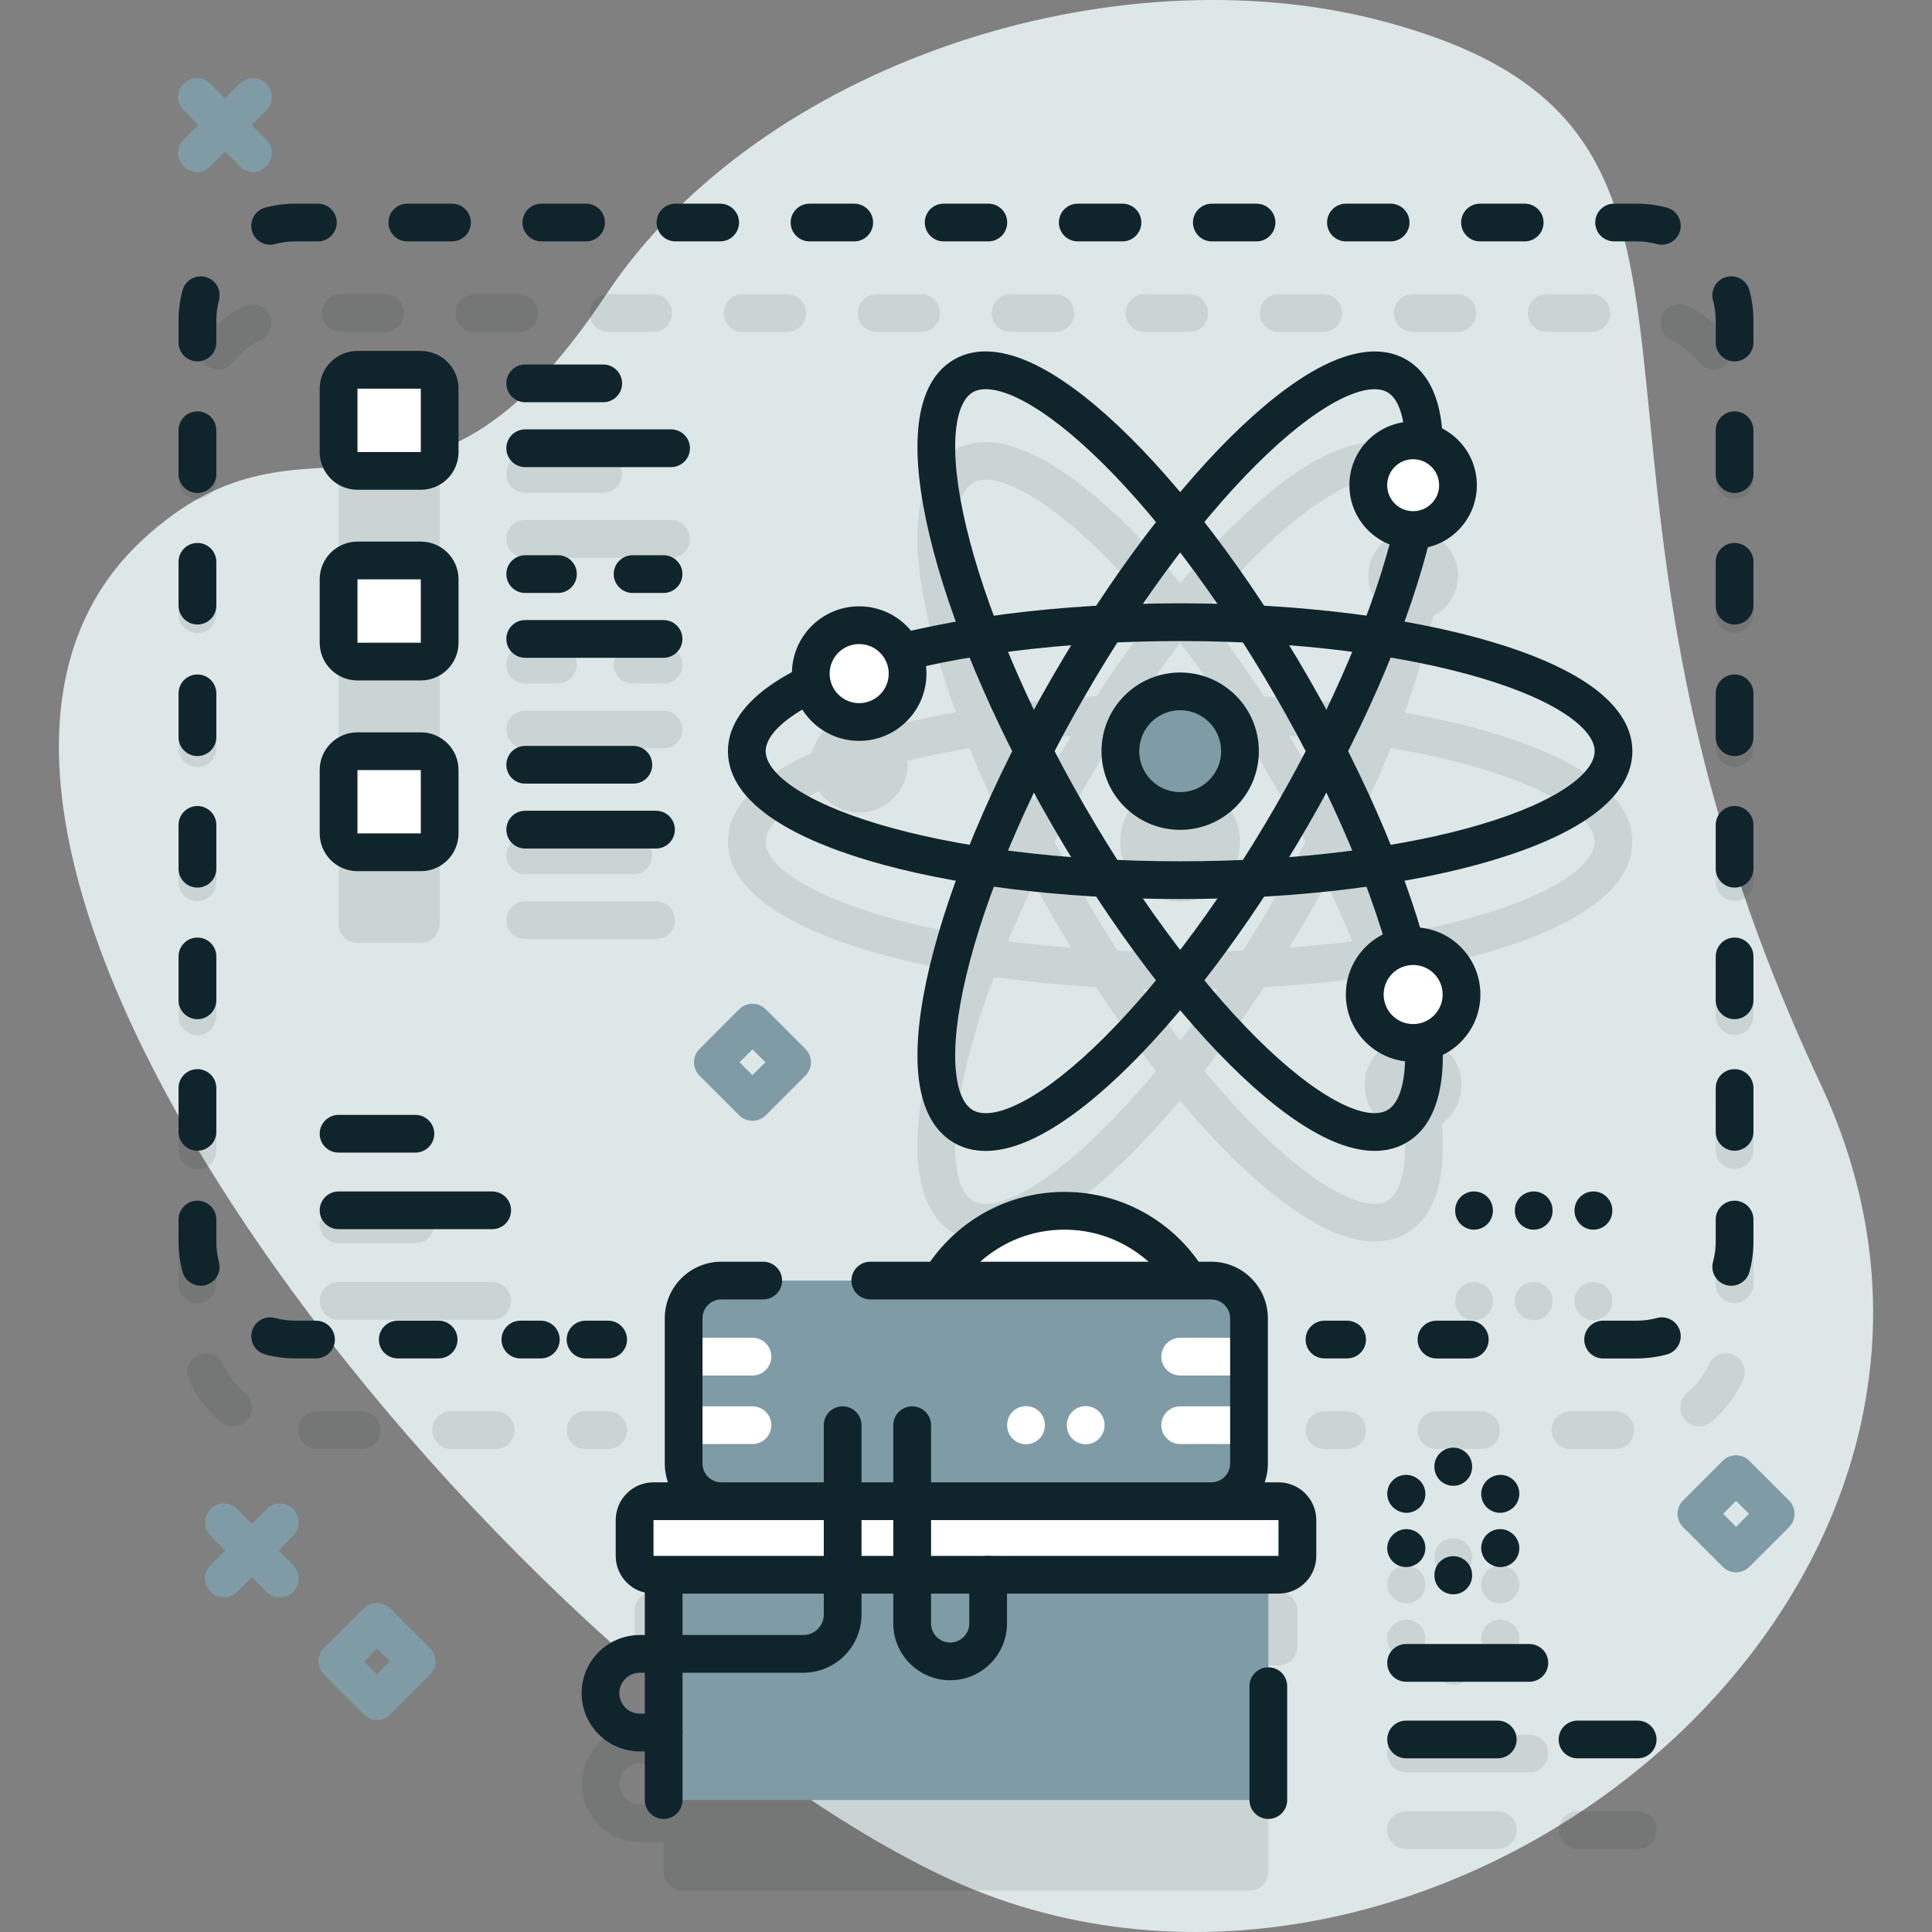 <svg width="36" height="36" viewBox="0 0 36 36" fill="none" xmlns="http://www.w3.org/2000/svg">
<rect x="0" y="0" width="36" height="36" fill="#808080" stroke="none"/>
<g clip-path="url(#clip0_44_10011)">
<path d="M33.921 20.192C28.233 8.074 33.503 2.436 25.747 0.39C20.742 -0.929 14.155 1.177 11.287 5.5C7.779 10.789 5.806 7.134 2.653 10.062C-3.34 15.628 9.351 31.008 17.515 34.932C26.458 39.23 38.428 29.796 33.921 20.192Z" fill="#DEE7E8"/>
<g opacity="0.1">
<path d="M23.823 29.661H22.57C22.959 29.661 23.273 29.346 23.273 28.957V26.253C23.273 25.864 22.959 25.549 22.57 25.549H22.146C21.671 24.77 20.814 24.248 19.834 24.248C18.854 24.248 17.997 24.77 17.522 25.549H13.441C13.053 25.549 12.738 25.864 12.738 26.253V28.957C12.738 29.346 13.053 29.661 13.441 29.661H12.177C11.982 29.661 11.825 29.818 11.825 30.012V30.68C11.825 30.874 11.982 31.032 12.177 31.032H12.366V32.153H11.954C11.371 32.153 10.868 32.601 10.84 33.183C10.809 33.806 11.307 34.322 11.923 34.322H12.366V34.877C12.366 35.071 12.524 35.229 12.718 35.229H23.282C23.476 35.229 23.634 35.071 23.634 34.877V31.032H23.823C24.018 31.032 24.175 30.874 24.175 30.68V30.012C24.175 29.818 24.018 29.661 23.823 29.661ZM12.366 33.619H11.923C11.713 33.619 11.541 33.448 11.541 33.238C11.541 33.027 11.713 32.856 11.923 32.856H12.366V33.619V33.619Z" fill="#10242C"/>
<path d="M25.101 26.297H24.68C24.485 26.297 24.328 26.454 24.328 26.649C24.328 26.843 24.485 27 24.68 27H25.101C25.296 27 25.453 26.843 25.453 26.649C25.453 26.454 25.296 26.297 25.101 26.297Z" fill="#10242C"/>
<path d="M9.238 26.297H8.405C8.211 26.297 8.054 26.454 8.054 26.649C8.054 26.843 8.211 27 8.405 27H9.238C9.432 27 9.589 26.843 9.589 26.649C9.589 26.454 9.432 26.297 9.238 26.297Z" fill="#10242C"/>
<path d="M6.74 26.297H5.908C5.714 26.297 5.556 26.454 5.556 26.649C5.556 26.843 5.714 27 5.908 27H6.74C6.935 27 7.092 26.843 7.092 26.649C7.092 26.454 6.935 26.297 6.74 26.297Z" fill="#10242C"/>
<path d="M28.82 6.185H29.653C29.847 6.185 30.004 6.028 30.004 5.834C30.004 5.64 29.847 5.482 29.653 5.482H28.82C28.626 5.482 28.468 5.64 28.468 5.834C28.468 6.028 28.626 6.185 28.82 6.185Z" fill="#10242C"/>
<path d="M18.831 6.185H19.663C19.857 6.185 20.015 6.028 20.015 5.834C20.015 5.64 19.857 5.482 19.663 5.482H18.831C18.636 5.482 18.479 5.64 18.479 5.834C18.479 6.028 18.636 6.185 18.831 6.185Z" fill="#10242C"/>
<path d="M16.333 6.185H17.166C17.36 6.185 17.517 6.028 17.517 5.834C17.517 5.64 17.36 5.482 17.166 5.482H16.333C16.139 5.482 15.982 5.64 15.982 5.834C15.982 6.028 16.139 6.185 16.333 6.185Z" fill="#10242C"/>
<path d="M13.836 6.185H14.668C14.863 6.185 15.02 6.028 15.02 5.834C15.02 5.64 14.863 5.482 14.668 5.482H13.836C13.642 5.482 13.484 5.64 13.484 5.834C13.484 6.028 13.642 6.185 13.836 6.185Z" fill="#10242C"/>
<path d="M8.841 6.185H9.673C9.868 6.185 10.025 6.028 10.025 5.834C10.025 5.64 9.868 5.482 9.673 5.482H8.841C8.647 5.482 8.489 5.64 8.489 5.834C8.489 6.028 8.647 6.185 8.841 6.185Z" fill="#10242C"/>
<path d="M11.338 6.185H12.171C12.365 6.185 12.523 6.028 12.523 5.834C12.523 5.64 12.365 5.482 12.171 5.482H11.338C11.144 5.482 10.987 5.64 10.987 5.834C10.987 6.028 11.144 6.185 11.338 6.185Z" fill="#10242C"/>
<path d="M21.328 6.185H22.16C22.355 6.185 22.512 6.028 22.512 5.834C22.512 5.64 22.355 5.482 22.16 5.482H21.328C21.134 5.482 20.976 5.64 20.976 5.834C20.976 6.028 21.134 6.185 21.328 6.185Z" fill="#10242C"/>
<path d="M4.553 5.702C4.256 5.846 3.992 6.06 3.789 6.321C3.669 6.474 3.696 6.695 3.849 6.814C3.913 6.864 3.99 6.889 4.065 6.889C4.17 6.889 4.273 6.842 4.343 6.754C4.481 6.577 4.66 6.432 4.861 6.334C5.035 6.249 5.108 6.038 5.023 5.864C4.938 5.689 4.727 5.617 4.553 5.702Z" fill="#10242C"/>
<path d="M23.825 6.185H24.658C24.852 6.185 25.009 6.028 25.009 5.834C25.009 5.64 24.852 5.482 24.658 5.482H23.825C23.631 5.482 23.474 5.64 23.474 5.834C23.474 6.028 23.631 6.185 23.825 6.185Z" fill="#10242C"/>
<path d="M26.323 6.185H27.155C27.349 6.185 27.507 6.028 27.507 5.834C27.507 5.64 27.349 5.482 27.155 5.482H26.323C26.129 5.482 25.971 5.64 25.971 5.834C25.971 6.028 26.129 6.185 26.323 6.185Z" fill="#10242C"/>
<path d="M3.679 21.786C3.873 21.786 4.031 21.628 4.031 21.434V20.602C4.031 20.408 3.873 20.25 3.679 20.25C3.485 20.25 3.327 20.408 3.327 20.602V21.434C3.327 21.628 3.485 21.786 3.679 21.786Z" fill="#10242C"/>
<path d="M4.031 23.932V23.099C4.031 22.905 3.873 22.748 3.679 22.748C3.485 22.748 3.327 22.905 3.327 23.099V23.932C3.327 24.126 3.485 24.283 3.679 24.283C3.873 24.283 4.031 24.126 4.031 23.932Z" fill="#10242C"/>
<path d="M4.161 25.428C4.081 25.252 3.873 25.173 3.696 25.253C3.519 25.333 3.44 25.541 3.52 25.718C3.656 26.019 3.863 26.289 4.118 26.5C4.183 26.554 4.263 26.581 4.342 26.581C4.443 26.581 4.543 26.537 4.613 26.453C4.736 26.304 4.716 26.082 4.566 25.958C4.393 25.815 4.253 25.632 4.161 25.428Z" fill="#10242C"/>
<path d="M3.679 19.289C3.873 19.289 4.031 19.131 4.031 18.937V18.105C4.031 17.91 3.873 17.753 3.679 17.753C3.485 17.753 3.327 17.91 3.327 18.105V18.937C3.327 19.131 3.485 19.289 3.679 19.289Z" fill="#10242C"/>
<path d="M3.679 11.796C3.873 11.796 4.031 11.639 4.031 11.445V10.612C4.031 10.418 3.873 10.261 3.679 10.261C3.485 10.261 3.327 10.418 3.327 10.612V11.445C3.327 11.639 3.485 11.796 3.679 11.796Z" fill="#10242C"/>
<path d="M6.344 6.185H7.176C7.37 6.185 7.528 6.028 7.528 5.834C7.528 5.64 7.37 5.482 7.176 5.482H6.344C6.15 5.482 5.992 5.64 5.992 5.834C5.992 6.028 6.15 6.185 6.344 6.185Z" fill="#10242C"/>
<path d="M3.679 14.294C3.873 14.294 4.031 14.136 4.031 13.942V13.11C4.031 12.916 3.873 12.758 3.679 12.758C3.485 12.758 3.327 12.916 3.327 13.11V13.942C3.327 14.136 3.485 14.294 3.679 14.294Z" fill="#10242C"/>
<path d="M3.679 16.791C3.873 16.791 4.031 16.634 4.031 16.44V15.607C4.031 15.413 3.873 15.256 3.679 15.256C3.485 15.256 3.327 15.413 3.327 15.607V16.44C3.327 16.634 3.485 16.791 3.679 16.791Z" fill="#10242C"/>
<path d="M3.679 9.299C3.873 9.299 4.031 9.142 4.031 8.947V8.115C4.031 7.921 3.873 7.763 3.679 7.763C3.485 7.763 3.327 7.921 3.327 8.115V8.947C3.327 9.142 3.485 9.299 3.679 9.299Z" fill="#10242C"/>
<path d="M32.321 22.744C32.127 22.744 31.97 22.901 31.97 23.095V23.928C31.97 24.122 32.127 24.279 32.321 24.279C32.515 24.279 32.673 24.122 32.673 23.928V23.095C32.673 22.901 32.515 22.744 32.321 22.744Z" fill="#10242C"/>
<path d="M32.321 20.246C32.127 20.246 31.97 20.404 31.97 20.598V21.43C31.97 21.625 32.127 21.782 32.321 21.782C32.515 21.782 32.673 21.625 32.673 21.43V20.598C32.673 20.404 32.515 20.246 32.321 20.246Z" fill="#10242C"/>
<path d="M27.95 26.649C27.95 26.454 27.793 26.297 27.599 26.297H26.766C26.572 26.297 26.415 26.454 26.415 26.649C26.415 26.843 26.572 27 26.766 27H27.599C27.793 27 27.95 26.843 27.95 26.649Z" fill="#10242C"/>
<path d="M32.321 17.749C32.127 17.749 31.97 17.907 31.97 18.101V18.933C31.97 19.127 32.127 19.285 32.321 19.285C32.515 19.285 32.673 19.127 32.673 18.933V18.101C32.673 17.906 32.515 17.749 32.321 17.749Z" fill="#10242C"/>
<path d="M31.655 6.751C31.725 6.84 31.828 6.886 31.932 6.886C32.008 6.886 32.085 6.861 32.149 6.811C32.302 6.691 32.328 6.47 32.208 6.317C32.004 6.057 31.74 5.844 31.443 5.7C31.268 5.615 31.058 5.688 30.973 5.863C30.889 6.037 30.962 6.248 31.136 6.333C31.337 6.43 31.517 6.575 31.655 6.751Z" fill="#10242C"/>
<path d="M32.305 25.249C32.128 25.169 31.92 25.248 31.84 25.426C31.749 25.629 31.609 25.813 31.436 25.956C31.287 26.081 31.267 26.302 31.391 26.451C31.461 26.535 31.561 26.578 31.662 26.578C31.741 26.578 31.821 26.552 31.886 26.497C32.14 26.285 32.346 26.015 32.481 25.714C32.561 25.537 32.482 25.329 32.305 25.249Z" fill="#10242C"/>
<path d="M30.096 27C30.29 27 30.448 26.843 30.448 26.649C30.448 26.454 30.29 26.297 30.096 26.297H29.264C29.07 26.297 28.912 26.454 28.912 26.649C28.912 26.843 29.07 27 29.264 27H30.096Z" fill="#10242C"/>
<path d="M32.321 7.76C32.127 7.76 31.97 7.917 31.97 8.111V8.944C31.97 9.138 32.127 9.295 32.321 9.295C32.515 9.295 32.673 9.138 32.673 8.944V8.111C32.673 7.917 32.515 7.76 32.321 7.76Z" fill="#10242C"/>
<path d="M32.321 10.257C32.127 10.257 31.97 10.414 31.97 10.608V11.441C31.97 11.635 32.127 11.793 32.321 11.793C32.515 11.793 32.673 11.635 32.673 11.441V10.608C32.673 10.414 32.515 10.257 32.321 10.257Z" fill="#10242C"/>
<path d="M32.321 15.252C32.127 15.252 31.97 15.409 31.97 15.603V16.436C31.97 16.63 32.127 16.787 32.321 16.787C32.515 16.787 32.673 16.63 32.673 16.436V15.603C32.673 15.409 32.515 15.252 32.321 15.252Z" fill="#10242C"/>
<path d="M32.321 12.754C32.127 12.754 31.97 12.912 31.97 13.106V13.938C31.97 14.132 32.127 14.29 32.321 14.29C32.515 14.29 32.673 14.132 32.673 13.938V13.106C32.673 12.912 32.515 12.754 32.321 12.754Z" fill="#10242C"/>
<path d="M11.332 27C11.526 27 11.684 26.843 11.684 26.649C11.684 26.454 11.526 26.297 11.332 26.297H10.91C10.716 26.297 10.559 26.454 10.559 26.649C10.559 26.843 10.716 27 10.91 27H11.332Z" fill="#10242C"/>
<path d="M6.309 23.165H7.74C7.934 23.165 8.092 23.008 8.092 22.814C8.092 22.619 7.934 22.462 7.74 22.462H6.309C6.115 22.462 5.957 22.619 5.957 22.814C5.957 23.008 6.115 23.165 6.309 23.165Z" fill="#10242C"/>
<path d="M6.309 24.592H9.171C9.365 24.592 9.523 24.434 9.523 24.24C9.523 24.046 9.365 23.889 9.171 23.889H6.309C6.115 23.889 5.957 24.046 5.957 24.24C5.957 24.434 6.115 24.592 6.309 24.592Z" fill="#10242C"/>
<path d="M27.818 24.249V24.241C27.818 24.046 27.661 23.889 27.467 23.889C27.272 23.889 27.115 24.046 27.115 24.241V24.249C27.115 24.443 27.272 24.6 27.467 24.6C27.661 24.6 27.818 24.443 27.818 24.249Z" fill="#10242C"/>
<path d="M28.579 24.6C28.773 24.6 28.93 24.443 28.93 24.249V24.241C28.93 24.046 28.773 23.889 28.579 23.889C28.384 23.889 28.227 24.046 28.227 24.241V24.249C28.227 24.443 28.384 24.6 28.579 24.6Z" fill="#10242C"/>
<path d="M29.691 23.889C29.497 23.889 29.339 24.046 29.339 24.24V24.248C29.339 24.443 29.497 24.6 29.691 24.6C29.885 24.6 30.043 24.443 30.043 24.248V24.24C30.043 24.046 29.885 23.889 29.691 23.889Z" fill="#10242C"/>
<path d="M21.991 14.57C21.375 14.57 20.876 15.069 20.876 15.685C20.876 16.3 21.375 16.799 21.991 16.799C22.606 16.799 23.105 16.3 23.105 15.685C23.105 15.069 22.606 14.57 21.991 14.57Z" fill="#10242C"/>
<path d="M26.868 20.943C27.089 20.779 27.234 20.516 27.234 20.219C27.234 19.803 26.952 19.455 26.57 19.35C26.462 18.95 26.329 18.531 26.172 18.099C26.758 17.995 27.305 17.869 27.801 17.721C29.513 17.212 30.417 16.508 30.417 15.685C30.417 14.521 28.579 13.705 26.169 13.277C26.374 12.716 26.539 12.176 26.66 11.671C26.675 11.605 26.69 11.54 26.704 11.476C26.979 11.339 27.168 11.056 27.168 10.729C27.168 10.479 27.058 10.256 26.885 10.103C26.901 9.241 26.673 8.657 26.204 8.387C25.195 7.804 23.567 8.992 21.991 10.867C20.414 8.991 18.787 7.804 17.777 8.387C17.065 8.798 16.907 9.934 17.322 11.671C17.442 12.174 17.606 12.711 17.81 13.271C17.375 13.348 16.963 13.437 16.577 13.539C16.422 13.413 16.225 13.337 16.01 13.337C15.585 13.337 15.229 13.632 15.134 14.028C14.102 14.486 13.564 15.05 13.564 15.685C13.564 16.849 15.402 17.664 17.812 18.092C17.608 18.654 17.442 19.193 17.322 19.698C16.907 21.436 17.065 22.571 17.777 22.983C17.953 23.084 18.147 23.132 18.356 23.132C19.35 23.132 20.685 22.054 21.986 20.507C22.371 20.965 22.755 21.378 23.132 21.735C24.111 22.661 24.955 23.134 25.617 23.134C25.833 23.134 26.029 23.084 26.204 22.983C26.729 22.68 26.952 21.983 26.868 20.943ZM29.714 15.685C29.714 16.039 29.159 16.583 27.601 17.047C27.092 17.199 26.524 17.326 25.915 17.43C25.685 16.862 25.418 16.277 25.12 15.685C25.419 15.092 25.685 14.507 25.915 13.938C28.33 14.35 29.714 15.097 29.714 15.685ZM21.991 17.737C21.587 17.737 21.197 17.728 20.821 17.712C20.614 17.387 20.412 17.053 20.214 16.711C20.016 16.368 19.828 16.026 19.651 15.685C19.828 15.344 20.016 15.001 20.214 14.659C20.416 14.309 20.618 13.976 20.82 13.658C21.204 13.641 21.595 13.633 21.991 13.633C22.394 13.633 22.785 13.642 23.161 13.658C23.363 13.976 23.566 14.309 23.768 14.659C23.965 15.001 24.153 15.344 24.331 15.685C24.153 16.026 23.965 16.368 23.768 16.711C23.566 17.06 23.364 17.393 23.162 17.711C22.777 17.728 22.386 17.737 21.991 17.737ZM22.686 18.43C22.453 18.772 22.221 19.092 21.992 19.39C21.758 19.085 21.526 18.765 21.296 18.43C21.528 18.436 21.76 18.44 21.991 18.44C21.991 18.44 21.991 18.44 21.991 18.44C22.225 18.44 22.456 18.436 22.686 18.43ZM19.605 17.062C19.722 17.265 19.841 17.464 19.961 17.66C19.548 17.629 19.155 17.588 18.782 17.539C18.929 17.184 19.091 16.822 19.266 16.456C19.376 16.658 19.488 16.86 19.605 17.062ZM19.266 14.913C19.091 14.548 18.93 14.187 18.783 13.833C19.163 13.783 19.556 13.742 19.96 13.711C19.839 13.908 19.72 14.107 19.605 14.307C19.488 14.509 19.376 14.711 19.266 14.913ZM21.295 12.939C21.529 12.597 21.762 12.277 21.991 11.978C22.22 12.277 22.452 12.597 22.687 12.939C22.454 12.933 22.222 12.93 21.991 12.93C21.991 12.93 21.991 12.93 21.991 12.93C21.757 12.93 21.525 12.933 21.295 12.939ZM24.377 14.307C24.261 14.107 24.142 13.907 24.02 13.709C24.433 13.741 24.826 13.782 25.199 13.831C25.052 14.186 24.891 14.547 24.716 14.913C24.606 14.711 24.493 14.509 24.377 14.307ZM24.377 17.062C24.493 16.86 24.606 16.658 24.716 16.456C24.89 16.822 25.052 17.183 25.198 17.537C24.818 17.587 24.425 17.628 24.021 17.659C24.143 17.461 24.261 17.262 24.377 17.062ZM25.609 8.938C25.704 8.938 25.785 8.957 25.853 8.996C26.028 9.097 26.165 9.385 26.182 9.907C25.792 9.978 25.496 10.318 25.496 10.729C25.496 11.065 25.695 11.354 25.98 11.486C25.979 11.494 25.977 11.501 25.976 11.508C25.852 12.026 25.678 12.583 25.461 13.165C24.846 13.079 24.205 13.015 23.554 12.977C23.195 12.432 22.819 11.908 22.437 11.418C23.796 9.777 24.986 8.938 25.609 8.938ZM18.006 11.508C17.628 9.926 17.822 9.173 18.129 8.996C18.196 8.957 18.278 8.938 18.372 8.938C18.996 8.938 20.186 9.777 21.545 11.418C21.163 11.907 20.787 12.431 20.429 12.974C19.766 13.012 19.125 13.074 18.518 13.159C18.302 12.579 18.129 12.024 18.006 11.508ZM14.267 15.685C14.267 15.434 14.546 15.088 15.261 14.742C15.423 14.983 15.698 15.141 16.01 15.141C16.508 15.141 16.911 14.737 16.911 14.239C16.911 14.219 16.91 14.199 16.908 14.179C17.272 14.089 17.66 14.009 18.067 13.94C18.297 14.508 18.563 15.093 18.861 15.685C18.563 16.277 18.297 16.863 18.066 17.431C15.651 17.02 14.267 16.273 14.267 15.685ZM18.372 22.432C18.278 22.432 18.196 22.412 18.129 22.374C17.822 22.196 17.628 21.443 18.006 19.862C18.13 19.344 18.303 18.786 18.52 18.204C19.134 18.291 19.775 18.354 20.424 18.393C20.789 18.948 21.163 19.472 21.541 19.956C20.183 21.594 18.995 22.432 18.372 22.432ZM25.853 22.374C25.546 22.551 24.797 22.342 23.616 21.224C23.229 20.858 22.833 20.429 22.438 19.95C22.82 19.462 23.195 18.938 23.553 18.395C24.215 18.357 24.856 18.295 25.464 18.21C25.623 18.638 25.758 19.052 25.867 19.447C25.606 19.605 25.43 19.891 25.43 20.219C25.43 20.664 25.752 21.032 26.176 21.106C26.221 21.857 26.064 22.252 25.853 22.374Z" fill="#10242C"/>
<path d="M28.497 32.322H26.201C26.007 32.322 25.849 32.479 25.849 32.673C25.849 32.867 26.007 33.025 26.201 33.025H28.497C28.692 33.025 28.849 32.867 28.849 32.673C28.849 32.479 28.692 32.322 28.497 32.322Z" fill="#10242C"/>
<path d="M30.516 33.748H29.395C29.2 33.748 29.043 33.906 29.043 34.1C29.043 34.294 29.2 34.452 29.395 34.452H30.516C30.71 34.452 30.867 34.294 30.867 34.1C30.867 33.906 30.71 33.748 30.516 33.748Z" fill="#10242C"/>
<path d="M27.908 33.748H26.201C26.007 33.748 25.849 33.906 25.849 34.1C25.849 34.294 26.007 34.452 26.201 34.452H27.908C28.102 34.452 28.26 34.294 28.26 34.1C28.26 33.906 28.102 33.748 27.908 33.748Z" fill="#10242C"/>
<path d="M27.777 29.22C27.608 29.317 27.55 29.532 27.647 29.7C27.712 29.814 27.831 29.877 27.952 29.877C28.012 29.877 28.072 29.862 28.127 29.83L28.134 29.826C28.302 29.729 28.36 29.515 28.264 29.346C28.167 29.178 27.952 29.12 27.784 29.216L27.777 29.22Z" fill="#10242C"/>
<path d="M25.897 30.712C25.962 30.825 26.08 30.888 26.201 30.888C26.261 30.888 26.322 30.872 26.377 30.84L26.384 30.836C26.552 30.739 26.61 30.524 26.512 30.356C26.415 30.188 26.2 30.131 26.032 30.228L26.025 30.232C25.857 30.329 25.8 30.544 25.897 30.712Z" fill="#10242C"/>
<path d="M26.026 29.826L26.033 29.83C26.088 29.862 26.148 29.877 26.208 29.877C26.329 29.877 26.448 29.814 26.513 29.7C26.61 29.532 26.552 29.317 26.383 29.22L26.376 29.216C26.208 29.12 25.993 29.178 25.896 29.346C25.8 29.515 25.858 29.729 26.026 29.826Z" fill="#10242C"/>
<path d="M27.776 30.836L27.783 30.84C27.838 30.872 27.899 30.888 27.959 30.888C28.08 30.888 28.198 30.825 28.263 30.712C28.36 30.544 28.303 30.329 28.135 30.232L28.128 30.228C27.96 30.131 27.745 30.188 27.648 30.356C27.55 30.524 27.608 30.739 27.776 30.836Z" fill="#10242C"/>
<path d="M27.431 29.014C27.431 28.82 27.274 28.662 27.08 28.662C26.886 28.662 26.728 28.82 26.728 29.014V29.022C26.728 29.216 26.886 29.373 27.08 29.373C27.274 29.373 27.431 29.216 27.431 29.022V29.014Z" fill="#10242C"/>
<path d="M27.08 30.684C26.886 30.684 26.728 30.841 26.728 31.035V31.044C26.728 31.238 26.886 31.395 27.08 31.395C27.274 31.395 27.431 31.238 27.431 31.044V31.035C27.431 30.841 27.274 30.684 27.08 30.684Z" fill="#10242C"/>
<path d="M6.309 8.93V10.11C6.309 10.304 6.466 10.462 6.661 10.462H7.841C8.035 10.462 8.193 10.304 8.193 10.11V8.93C8.193 8.735 8.035 8.578 7.841 8.578H6.661C6.466 8.578 6.309 8.735 6.309 8.93Z" fill="#10242C"/>
<path d="M8.193 12.483C8.193 12.289 8.035 12.131 7.841 12.131H6.661C6.466 12.131 6.309 12.289 6.309 12.483V13.664C6.309 13.858 6.466 14.015 6.661 14.015H7.841C8.035 14.015 8.193 13.858 8.193 13.664V12.483Z" fill="#10242C"/>
<path d="M7.841 15.685H6.661C6.466 15.685 6.309 15.842 6.309 16.036V17.217C6.309 17.411 6.466 17.569 6.661 17.569H7.841C8.035 17.569 8.193 17.411 8.193 17.217V16.036C8.193 15.842 8.035 15.685 7.841 15.685Z" fill="#10242C"/>
<path d="M9.786 9.688C9.592 9.688 9.435 9.846 9.435 10.04C9.435 10.234 9.592 10.392 9.786 10.392H12.505C12.699 10.392 12.856 10.234 12.856 10.04C12.856 9.846 12.699 9.688 12.505 9.688H9.786Z" fill="#10242C"/>
<path d="M9.786 9.183H11.24C11.434 9.183 11.592 9.026 11.592 8.832C11.592 8.637 11.434 8.48 11.24 8.48H9.786C9.592 8.48 9.435 8.637 9.435 8.832C9.435 9.026 9.592 9.183 9.786 9.183Z" fill="#10242C"/>
<path d="M12.716 13.593C12.716 13.399 12.558 13.242 12.364 13.242H9.786C9.592 13.242 9.435 13.399 9.435 13.593C9.435 13.787 9.592 13.945 9.786 13.945H12.364C12.558 13.945 12.716 13.787 12.716 13.593Z" fill="#10242C"/>
<path d="M9.786 12.736H10.396C10.591 12.736 10.748 12.579 10.748 12.385C10.748 12.191 10.591 12.033 10.396 12.033H9.786C9.592 12.033 9.435 12.191 9.435 12.385C9.435 12.579 9.592 12.736 9.786 12.736Z" fill="#10242C"/>
<path d="M12.575 17.147C12.575 16.953 12.417 16.795 12.223 16.795H9.786C9.592 16.795 9.435 16.953 9.435 17.147C9.435 17.341 9.592 17.498 9.786 17.498H12.223C12.417 17.498 12.575 17.341 12.575 17.147Z" fill="#10242C"/>
<path d="M9.786 15.587C9.592 15.587 9.435 15.744 9.435 15.938C9.435 16.132 9.592 16.29 9.786 16.29H11.801C11.995 16.29 12.153 16.132 12.153 15.938C12.153 15.744 11.995 15.587 11.801 15.587H9.786Z" fill="#10242C"/>
<path d="M12.364 12.033H11.788C11.594 12.033 11.436 12.191 11.436 12.385C11.436 12.579 11.594 12.736 11.788 12.736H12.364C12.558 12.736 12.716 12.579 12.716 12.385C12.716 12.191 12.558 12.033 12.364 12.033Z" fill="#10242C"/>
</g>
<path d="M23.634 29.078H12.366V33.541H23.634V29.078Z" fill="#7F9BA6"/>
<path fill-rule="evenodd" clip-rule="evenodd" d="M23.634 31.068C23.828 31.068 23.985 31.225 23.985 31.42V33.541C23.985 33.735 23.828 33.893 23.634 33.893C23.439 33.893 23.282 33.735 23.282 33.541V31.42C23.282 31.225 23.439 31.068 23.634 31.068Z" fill="#10242C"/>
<path fill-rule="evenodd" clip-rule="evenodd" d="M12.366 28.726C12.56 28.726 12.718 28.884 12.718 29.078V33.541C12.718 33.735 12.56 33.893 12.366 33.893C12.172 33.893 12.015 33.735 12.015 33.541V29.078C12.015 28.884 12.172 28.726 12.366 28.726Z" fill="#10242C"/>
<path d="M23.823 29.344H12.177C11.982 29.344 11.825 29.186 11.825 28.992V28.325C11.825 28.13 11.982 27.973 12.177 27.973H23.823C24.018 27.973 24.175 28.13 24.175 28.325V28.992C24.175 29.187 24.018 29.344 23.823 29.344Z" fill="white"/>
<path fill-rule="evenodd" clip-rule="evenodd" d="M11.473 28.325C11.473 27.936 11.788 27.621 12.177 27.621H23.823C24.212 27.621 24.527 27.936 24.527 28.325V28.992C24.527 29.381 24.212 29.695 23.823 29.695H12.177C11.788 29.695 11.473 29.381 11.473 28.992V28.325ZM23.823 28.325H12.177V28.992H23.823V28.325Z" fill="#10242C"/>
<path d="M22.395 24.395C22.032 23.328 21.023 22.561 19.834 22.561C18.645 22.561 17.636 23.328 17.273 24.395H22.395Z" fill="white"/>
<path fill-rule="evenodd" clip-rule="evenodd" d="M16.94 24.281C17.35 23.077 18.489 22.209 19.834 22.209C21.178 22.209 22.318 23.077 22.728 24.281C22.765 24.389 22.747 24.507 22.681 24.599C22.615 24.692 22.509 24.746 22.395 24.746H17.273C17.159 24.746 17.053 24.692 16.987 24.599C16.921 24.507 16.903 24.389 16.94 24.281ZM17.823 24.043H21.845C21.431 23.365 20.685 22.913 19.834 22.913C18.982 22.913 18.236 23.365 17.823 24.043Z" fill="#10242C"/>
<path d="M22.57 27.973H13.441C13.053 27.973 12.738 27.658 12.738 27.27V24.565C12.738 24.177 13.053 23.862 13.441 23.862H22.57C22.959 23.862 23.273 24.177 23.273 24.565V27.27C23.273 27.658 22.958 27.973 22.57 27.973Z" fill="#7F9BA6"/>
<path fill-rule="evenodd" clip-rule="evenodd" d="M12.41 25.279C12.41 25.084 12.567 24.927 12.761 24.927H14.021C14.215 24.927 14.373 25.084 14.373 25.279C14.373 25.473 14.215 25.63 14.021 25.63H12.761C12.567 25.63 12.41 25.473 12.41 25.279Z" fill="white"/>
<path fill-rule="evenodd" clip-rule="evenodd" d="M12.41 26.556C12.41 26.362 12.567 26.205 12.761 26.205H14.021C14.215 26.205 14.373 26.362 14.373 26.556C14.373 26.75 14.215 26.908 14.021 26.908H12.761C12.567 26.908 12.41 26.75 12.41 26.556Z" fill="white"/>
<path fill-rule="evenodd" clip-rule="evenodd" d="M21.639 25.279C21.639 25.084 21.797 24.927 21.991 24.927H23.25C23.444 24.927 23.602 25.084 23.602 25.279C23.602 25.473 23.444 25.63 23.25 25.63H21.991C21.797 25.63 21.639 25.473 21.639 25.279Z" fill="white"/>
<path fill-rule="evenodd" clip-rule="evenodd" d="M21.639 26.556C21.639 26.362 21.797 26.205 21.991 26.205H23.25C23.444 26.205 23.602 26.362 23.602 26.556C23.602 26.75 23.444 26.908 23.25 26.908H21.991C21.797 26.908 21.639 26.75 21.639 26.556Z" fill="white"/>
<path fill-rule="evenodd" clip-rule="evenodd" d="M12.387 24.565C12.387 23.983 12.859 23.51 13.441 23.51H14.221C14.415 23.51 14.573 23.668 14.573 23.862C14.573 24.056 14.415 24.213 14.221 24.213H13.441C13.247 24.213 13.09 24.371 13.09 24.565V27.27C13.09 27.464 13.247 27.621 13.441 27.621H22.57C22.764 27.621 22.922 27.464 22.922 27.27V24.565C22.922 24.371 22.764 24.213 22.57 24.213H16.217C16.023 24.213 15.865 24.056 15.865 23.862C15.865 23.668 16.023 23.51 16.217 23.51H22.57C23.153 23.51 23.625 23.983 23.625 24.565V27.27C23.625 27.852 23.153 28.325 22.57 28.325H13.441C12.859 28.325 12.387 27.852 12.387 27.27V24.565Z" fill="#10242C"/>
<path fill-rule="evenodd" clip-rule="evenodd" d="M19.118 26.201C19.312 26.201 19.47 26.358 19.47 26.552V26.56C19.47 26.754 19.312 26.912 19.118 26.912C18.924 26.912 18.767 26.754 18.767 26.56V26.552C18.767 26.358 18.924 26.201 19.118 26.201Z" fill="white"/>
<path fill-rule="evenodd" clip-rule="evenodd" d="M20.23 26.201C20.424 26.201 20.582 26.358 20.582 26.552V26.56C20.582 26.754 20.424 26.912 20.23 26.912C20.036 26.912 19.879 26.754 19.879 26.56V26.552C19.879 26.358 20.036 26.201 20.23 26.201Z" fill="white"/>
<path fill-rule="evenodd" clip-rule="evenodd" d="M15.701 26.205C15.895 26.205 16.053 26.362 16.053 26.556V30.084C16.053 30.683 15.567 31.169 14.968 31.169H11.923C11.712 31.169 11.541 31.339 11.541 31.55C11.541 31.761 11.712 31.931 11.923 31.931H12.366C12.56 31.931 12.718 32.089 12.718 32.283C12.718 32.477 12.56 32.635 12.366 32.635H11.923C11.324 32.635 10.838 32.149 10.838 31.55C10.838 30.951 11.324 30.466 11.923 30.466H14.968C15.179 30.466 15.35 30.295 15.35 30.084V26.556C15.35 26.362 15.507 26.205 15.701 26.205Z" fill="#10242C"/>
<path fill-rule="evenodd" clip-rule="evenodd" d="M16.997 26.205C17.191 26.205 17.349 26.362 17.349 26.556V30.25C17.349 30.447 17.508 30.606 17.705 30.606C17.902 30.606 18.061 30.447 18.061 30.25V29.344C18.061 29.15 18.218 28.992 18.413 28.992C18.607 28.992 18.764 29.15 18.764 29.344V30.25C18.764 30.835 18.29 31.309 17.705 31.309C17.12 31.309 16.645 30.835 16.645 30.25V26.556C16.645 26.362 16.803 26.205 16.997 26.205Z" fill="#10242C"/>
<path fill-rule="evenodd" clip-rule="evenodd" d="M24.328 24.961C24.328 24.767 24.485 24.609 24.68 24.609H25.101C25.296 24.609 25.453 24.767 25.453 24.961C25.453 25.155 25.296 25.312 25.101 25.312H24.68C24.485 25.312 24.328 25.155 24.328 24.961Z" fill="#10242C"/>
<path fill-rule="evenodd" clip-rule="evenodd" d="M5.507 4.498C5.374 4.498 5.246 4.515 5.125 4.548C4.937 4.598 4.744 4.486 4.694 4.299C4.644 4.111 4.755 3.919 4.943 3.868C5.123 3.82 5.312 3.795 5.507 3.795H5.924C6.118 3.795 6.275 3.952 6.275 4.146C6.275 4.34 6.118 4.498 5.924 4.498H5.507ZM7.238 4.146C7.238 3.952 7.395 3.795 7.589 3.795H8.422C8.616 3.795 8.774 3.952 8.774 4.146C8.774 4.34 8.616 4.498 8.422 4.498H7.589C7.395 4.498 7.238 4.34 7.238 4.146ZM9.736 4.146C9.736 3.952 9.894 3.795 10.088 3.795H10.921C11.115 3.795 11.272 3.952 11.272 4.146C11.272 4.34 11.115 4.498 10.921 4.498H10.088C9.894 4.498 9.736 4.34 9.736 4.146ZM12.235 4.146C12.235 3.952 12.392 3.795 12.586 3.795H13.419C13.613 3.795 13.771 3.952 13.771 4.146C13.771 4.34 13.613 4.498 13.419 4.498H12.586C12.392 4.498 12.235 4.34 12.235 4.146ZM14.733 4.146C14.733 3.952 14.891 3.795 15.085 3.795H15.918C16.112 3.795 16.269 3.952 16.269 4.146C16.269 4.34 16.112 4.498 15.918 4.498H15.085C14.891 4.498 14.733 4.34 14.733 4.146ZM17.232 4.146C17.232 3.952 17.389 3.795 17.584 3.795H18.416C18.611 3.795 18.768 3.952 18.768 4.146C18.768 4.34 18.611 4.498 18.416 4.498H17.584C17.389 4.498 17.232 4.34 17.232 4.146ZM19.731 4.146C19.731 3.952 19.888 3.795 20.082 3.795H20.915C21.109 3.795 21.267 3.952 21.267 4.146C21.267 4.34 21.109 4.498 20.915 4.498H20.082C19.888 4.498 19.731 4.34 19.731 4.146ZM22.229 4.146C22.229 3.952 22.387 3.795 22.581 3.795H23.414C23.608 3.795 23.765 3.952 23.765 4.146C23.765 4.34 23.608 4.498 23.414 4.498H22.581C22.387 4.498 22.229 4.34 22.229 4.146ZM24.728 4.146C24.728 3.952 24.885 3.795 25.079 3.795H25.912C26.106 3.795 26.264 3.952 26.264 4.146C26.264 4.34 26.106 4.498 25.912 4.498H25.079C24.885 4.498 24.728 4.34 24.728 4.146ZM27.226 4.146C27.226 3.952 27.384 3.795 27.578 3.795H28.411C28.605 3.795 28.762 3.952 28.762 4.146C28.762 4.34 28.605 4.498 28.411 4.498H27.578C27.384 4.498 27.226 4.34 27.226 4.146ZM29.725 4.146C29.725 3.952 29.882 3.795 30.076 3.795H30.493C30.688 3.795 30.877 3.82 31.057 3.868C31.245 3.919 31.356 4.111 31.306 4.299C31.256 4.486 31.063 4.598 30.875 4.548C30.754 4.515 30.626 4.498 30.493 4.498H30.076C29.882 4.498 29.725 4.34 29.725 4.146ZM32.168 5.161C32.356 5.111 32.549 5.223 32.599 5.41C32.647 5.591 32.673 5.78 32.673 5.974V6.383C32.673 6.577 32.515 6.734 32.321 6.734C32.127 6.734 31.97 6.577 31.97 6.383V5.974C31.97 5.842 31.952 5.713 31.919 5.592C31.869 5.404 31.981 5.212 32.168 5.161ZM3.832 5.161C4.019 5.212 4.131 5.404 4.08 5.592C4.048 5.713 4.031 5.842 4.031 5.974V6.383C4.031 6.577 3.873 6.734 3.679 6.734C3.485 6.734 3.327 6.577 3.327 6.383V5.974C3.327 5.78 3.353 5.591 3.401 5.41C3.451 5.223 3.644 5.111 3.832 5.161ZM3.679 7.665C3.873 7.665 4.031 7.823 4.031 8.017V8.834C4.031 9.028 3.873 9.186 3.679 9.186C3.485 9.186 3.327 9.028 3.327 8.834V8.017C3.327 7.823 3.485 7.665 3.679 7.665ZM32.321 7.665C32.515 7.665 32.673 7.823 32.673 8.017V8.834C32.673 9.028 32.515 9.186 32.321 9.186C32.127 9.186 31.97 9.028 31.97 8.834V8.017C31.97 7.823 32.127 7.665 32.321 7.665ZM3.679 10.117C3.873 10.117 4.031 10.274 4.031 10.468V11.285C4.031 11.479 3.873 11.637 3.679 11.637C3.485 11.637 3.327 11.479 3.327 11.285V10.468C3.327 10.274 3.485 10.117 3.679 10.117ZM32.321 10.117C32.515 10.117 32.673 10.274 32.673 10.468V11.285C32.673 11.479 32.515 11.637 32.321 11.637C32.127 11.637 31.97 11.479 31.97 11.285V10.468C31.97 10.274 32.127 10.117 32.321 10.117ZM3.679 12.568C3.873 12.568 4.031 12.725 4.031 12.919V13.736C4.031 13.931 3.873 14.088 3.679 14.088C3.485 14.088 3.327 13.931 3.327 13.736V12.919C3.327 12.725 3.485 12.568 3.679 12.568ZM32.321 12.568C32.515 12.568 32.673 12.725 32.673 12.919V13.736C32.673 13.931 32.515 14.088 32.321 14.088C32.127 14.088 31.97 13.931 31.97 13.736V12.919C31.97 12.725 32.127 12.568 32.321 12.568ZM3.679 15.019C3.873 15.019 4.031 15.177 4.031 15.371V16.188C4.031 16.382 3.873 16.539 3.679 16.539C3.485 16.539 3.327 16.382 3.327 16.188V15.371C3.327 15.177 3.485 15.019 3.679 15.019ZM32.321 15.019C32.515 15.019 32.673 15.177 32.673 15.371V16.188C32.673 16.382 32.515 16.539 32.321 16.539C32.127 16.539 31.97 16.382 31.97 16.188V15.371C31.97 15.177 32.127 15.019 32.321 15.019ZM3.679 17.47C3.873 17.47 4.031 17.628 4.031 17.822V18.639C4.031 18.833 3.873 18.991 3.679 18.991C3.485 18.991 3.327 18.833 3.327 18.639V17.822C3.327 17.628 3.485 17.47 3.679 17.47ZM32.321 17.47C32.515 17.47 32.673 17.628 32.673 17.822V18.639C32.673 18.833 32.515 18.991 32.321 18.991C32.127 18.991 31.97 18.833 31.97 18.639V17.822C31.97 17.628 32.127 17.47 32.321 17.47ZM3.679 19.922C3.873 19.922 4.031 20.079 4.031 20.273V21.09C4.031 21.284 3.873 21.442 3.679 21.442C3.485 21.442 3.327 21.284 3.327 21.09V20.273C3.327 20.079 3.485 19.922 3.679 19.922ZM32.321 19.922C32.515 19.922 32.673 20.079 32.673 20.273V21.09C32.673 21.284 32.515 21.442 32.321 21.442C32.127 21.442 31.97 21.284 31.97 21.09V20.273C31.97 20.079 32.127 19.922 32.321 19.922ZM3.679 22.373C3.873 22.373 4.031 22.53 4.031 22.724V23.133C4.031 23.266 4.048 23.394 4.08 23.515C4.131 23.703 4.019 23.896 3.832 23.946C3.644 23.996 3.451 23.884 3.401 23.697C3.353 23.517 3.327 23.327 3.327 23.133V22.724C3.327 22.53 3.485 22.373 3.679 22.373ZM32.321 22.373C32.515 22.373 32.673 22.53 32.673 22.724V23.133C32.673 23.328 32.647 23.517 32.599 23.697C32.549 23.885 32.356 23.996 32.168 23.946C31.981 23.896 31.869 23.703 31.919 23.515C31.952 23.394 31.97 23.266 31.97 23.133V22.724C31.97 22.53 32.127 22.373 32.321 22.373ZM4.694 24.808C4.744 24.621 4.937 24.509 5.125 24.559C5.246 24.592 5.374 24.609 5.507 24.609H5.888C6.082 24.609 6.24 24.767 6.24 24.961C6.24 25.155 6.082 25.312 5.888 25.312H5.507C5.312 25.312 5.123 25.287 4.943 25.239C4.755 25.189 4.644 24.996 4.694 24.808ZM31.306 24.808C31.356 24.996 31.245 25.189 31.057 25.239C30.877 25.287 30.688 25.313 30.493 25.313H29.872C29.678 25.313 29.52 25.155 29.52 24.961C29.52 24.767 29.678 24.609 29.872 24.609H30.493C30.626 24.609 30.754 24.592 30.875 24.559C31.063 24.509 31.256 24.621 31.306 24.808ZM7.06 24.961C7.06 24.767 7.217 24.609 7.412 24.609H8.173C8.367 24.609 8.525 24.767 8.525 24.961C8.525 25.155 8.367 25.312 8.173 25.312H7.412C7.217 25.312 7.06 25.155 7.06 24.961ZM9.345 24.961C9.345 24.767 9.503 24.609 9.697 24.609H10.078C10.272 24.609 10.429 24.767 10.429 24.961C10.429 25.155 10.272 25.312 10.078 25.312H9.697C9.503 25.312 9.345 25.155 9.345 24.961ZM26.415 24.961C26.415 24.767 26.572 24.609 26.766 24.609H27.387C27.581 24.609 27.739 24.767 27.739 24.961C27.739 25.155 27.581 25.313 27.387 25.313H26.766C26.572 25.313 26.415 25.155 26.415 24.961Z" fill="#10242C"/>
<path fill-rule="evenodd" clip-rule="evenodd" d="M10.559 24.961C10.559 24.767 10.716 24.609 10.91 24.609H11.332C11.526 24.609 11.684 24.767 11.684 24.961C11.684 25.155 11.526 25.312 11.332 25.312H10.91C10.716 25.312 10.559 25.155 10.559 24.961Z" fill="#10242C"/>
<path fill-rule="evenodd" clip-rule="evenodd" d="M5.957 21.126C5.957 20.932 6.115 20.774 6.309 20.774H7.74C7.934 20.774 8.092 20.932 8.092 21.126C8.092 21.32 7.934 21.477 7.74 21.477H6.309C6.115 21.477 5.957 21.32 5.957 21.126Z" fill="#10242C"/>
<path fill-rule="evenodd" clip-rule="evenodd" d="M5.957 22.553C5.957 22.359 6.115 22.201 6.309 22.201H9.171C9.365 22.201 9.523 22.359 9.523 22.553C9.523 22.747 9.365 22.904 9.171 22.904H6.309C6.115 22.904 5.957 22.747 5.957 22.553Z" fill="#10242C"/>
<path fill-rule="evenodd" clip-rule="evenodd" d="M27.466 22.201C27.661 22.201 27.818 22.359 27.818 22.553V22.561C27.818 22.755 27.661 22.913 27.466 22.913C27.272 22.913 27.115 22.755 27.115 22.561V22.553C27.115 22.359 27.272 22.201 27.466 22.201Z" fill="#10242C"/>
<path fill-rule="evenodd" clip-rule="evenodd" d="M28.579 22.201C28.773 22.201 28.93 22.359 28.93 22.553V22.561C28.93 22.755 28.773 22.913 28.579 22.913C28.385 22.913 28.227 22.755 28.227 22.561V22.553C28.227 22.359 28.385 22.201 28.579 22.201Z" fill="#10242C"/>
<path fill-rule="evenodd" clip-rule="evenodd" d="M29.691 22.201C29.885 22.201 30.043 22.359 30.043 22.553V22.561C30.043 22.755 29.885 22.913 29.691 22.913C29.497 22.913 29.339 22.755 29.339 22.561V22.553C29.339 22.359 29.497 22.201 29.691 22.201Z" fill="#10242C"/>
<path d="M21.991 15.112C22.606 15.112 23.105 14.613 23.105 13.997C23.105 13.382 22.606 12.883 21.991 12.883C21.375 12.883 20.876 13.382 20.876 13.997C20.876 14.613 21.375 15.112 21.991 15.112Z" fill="#7F9BA6"/>
<path fill-rule="evenodd" clip-rule="evenodd" d="M21.991 13.234C21.569 13.234 21.228 13.576 21.228 13.997C21.228 14.419 21.569 14.76 21.991 14.76C22.412 14.76 22.754 14.419 22.754 13.997C22.754 13.576 22.412 13.234 21.991 13.234ZM20.525 13.997C20.525 13.188 21.181 12.531 21.991 12.531C22.8 12.531 23.457 13.188 23.457 13.997C23.457 14.807 22.8 15.463 21.991 15.463C21.181 15.463 20.525 14.807 20.525 13.997Z" fill="#10242C"/>
<path fill-rule="evenodd" clip-rule="evenodd" d="M14.752 13.349C14.378 13.613 14.267 13.837 14.267 13.997C14.267 14.157 14.378 14.382 14.752 14.645C15.117 14.902 15.668 15.148 16.381 15.36C17.802 15.783 19.785 16.049 21.991 16.049C24.197 16.049 26.18 15.783 27.6 15.36C28.313 15.148 28.864 14.902 29.229 14.645C29.604 14.382 29.714 14.157 29.714 13.997C29.714 13.837 29.604 13.613 29.229 13.349C28.864 13.092 28.313 12.847 27.6 12.635C26.18 12.212 24.197 11.945 21.991 11.945C19.785 11.945 17.802 12.212 16.381 12.635C15.668 12.847 15.117 13.092 14.752 13.349ZM16.18 11.961C17.683 11.514 19.737 11.242 21.991 11.242C24.245 11.242 26.299 11.514 27.801 11.961C28.55 12.184 29.181 12.456 29.634 12.774C30.076 13.086 30.417 13.494 30.417 13.997C30.417 14.501 30.076 14.909 29.634 15.22C29.181 15.538 28.55 15.811 27.801 16.034C26.299 16.481 24.245 16.752 21.991 16.752C19.737 16.752 17.683 16.481 16.18 16.034C15.432 15.811 14.8 15.538 14.348 15.22C13.905 14.909 13.564 14.501 13.564 13.997C13.564 13.494 13.905 13.086 14.348 12.774C14.8 12.456 15.432 12.184 16.18 11.961Z" fill="#10242C"/>
<path fill-rule="evenodd" clip-rule="evenodd" d="M17.81 19.942C17.851 20.398 17.99 20.606 18.128 20.686C18.267 20.766 18.517 20.783 18.932 20.59C19.337 20.402 19.826 20.048 20.365 19.537C21.442 18.518 22.664 16.934 23.767 15.024C24.87 13.113 25.631 11.262 25.975 9.821C26.148 9.098 26.21 8.498 26.171 8.053C26.13 7.597 25.991 7.389 25.852 7.309C25.713 7.229 25.464 7.213 25.048 7.405C24.643 7.593 24.155 7.947 23.615 8.458C22.539 9.477 21.316 11.062 20.213 12.972C19.11 14.882 18.35 16.733 18.006 18.174C17.833 18.898 17.77 19.497 17.81 19.942ZM17.322 18.011C17.686 16.487 18.477 14.572 19.605 12.62C20.732 10.668 21.994 9.025 23.132 7.948C23.699 7.411 24.251 7 24.753 6.767C25.244 6.54 25.768 6.448 26.204 6.7C26.64 6.952 26.823 7.451 26.871 7.99C26.92 8.541 26.84 9.224 26.659 9.984C26.295 11.508 25.503 13.423 24.376 15.375C23.249 17.327 21.987 18.97 20.849 20.048C20.281 20.585 19.73 20.995 19.228 21.228C18.737 21.456 18.213 21.547 17.777 21.295C17.341 21.043 17.158 20.544 17.11 20.005C17.06 19.454 17.14 18.771 17.322 18.011Z" fill="#10242C"/>
<path fill-rule="evenodd" clip-rule="evenodd" d="M18.005 9.82C18.349 11.262 19.11 13.113 20.213 15.023C21.316 16.933 22.539 18.517 23.615 19.536C24.155 20.047 24.643 20.401 25.048 20.589C25.464 20.782 25.713 20.765 25.852 20.685C25.991 20.605 26.13 20.397 26.171 19.941C26.21 19.497 26.148 18.897 25.975 18.174C25.631 16.732 24.87 14.881 23.767 12.971C22.664 11.061 21.442 9.476 20.365 8.457C19.825 7.946 19.337 7.592 18.932 7.404C18.517 7.212 18.267 7.228 18.128 7.308C17.99 7.388 17.851 7.596 17.81 8.052C17.77 8.497 17.833 9.097 18.005 9.82ZM17.11 7.989C17.158 7.45 17.341 6.951 17.777 6.699C18.213 6.447 18.737 6.539 19.228 6.766C19.73 6.999 20.281 7.41 20.849 7.947C21.987 9.024 23.249 10.667 24.376 12.619C25.503 14.571 26.295 16.486 26.659 18.01C26.84 18.77 26.92 19.453 26.871 20.004C26.822 20.543 26.64 21.043 26.203 21.294C25.767 21.546 25.244 21.455 24.753 21.227C24.251 20.994 23.699 20.584 23.132 20.047C21.994 18.969 20.731 17.326 19.604 15.374C18.477 13.422 17.685 11.508 17.322 9.983C17.14 9.223 17.06 8.54 17.11 7.989Z" fill="#10242C"/>
<path d="M16.009 13.453C16.508 13.453 16.911 13.05 16.911 12.552C16.911 12.053 16.508 11.65 16.009 11.65C15.511 11.65 15.108 12.053 15.108 12.552C15.108 13.05 15.511 13.453 16.009 13.453Z" fill="white"/>
<path fill-rule="evenodd" clip-rule="evenodd" d="M16.009 12.001C15.706 12.001 15.459 12.248 15.459 12.552C15.459 12.855 15.706 13.102 16.009 13.102C16.313 13.102 16.56 12.855 16.56 12.552C16.56 12.248 16.313 12.001 16.009 12.001ZM14.756 12.552C14.756 11.859 15.317 11.298 16.009 11.298C16.702 11.298 17.263 11.859 17.263 12.552C17.263 13.244 16.702 13.805 16.009 13.805C15.317 13.805 14.756 13.244 14.756 12.552Z" fill="#10242C"/>
<path d="M26.332 19.433C26.83 19.433 27.234 19.029 27.234 18.531C27.234 18.033 26.83 17.63 26.332 17.63C25.834 17.63 25.43 18.033 25.43 18.531C25.43 19.029 25.834 19.433 26.332 19.433Z" fill="white"/>
<path fill-rule="evenodd" clip-rule="evenodd" d="M26.332 17.981C26.028 17.981 25.782 18.227 25.782 18.531C25.782 18.835 26.028 19.082 26.332 19.082C26.636 19.082 26.882 18.835 26.882 18.531C26.882 18.227 26.636 17.981 26.332 17.981ZM25.078 18.531C25.078 17.839 25.64 17.278 26.332 17.278C27.024 17.278 27.585 17.839 27.585 18.531C27.585 19.224 27.024 19.785 26.332 19.785C25.64 19.785 25.078 19.224 25.078 18.531Z" fill="#10242C"/>
<path d="M26.332 9.877C26.794 9.877 27.168 9.503 27.168 9.041C27.168 8.579 26.794 8.205 26.332 8.205C25.87 8.205 25.496 8.579 25.496 9.041C25.496 9.503 25.87 9.877 26.332 9.877Z" fill="white"/>
<path fill-rule="evenodd" clip-rule="evenodd" d="M26.332 8.557C26.064 8.557 25.848 8.774 25.848 9.041C25.848 9.309 26.064 9.525 26.332 9.525C26.599 9.525 26.816 9.309 26.816 9.041C26.816 8.774 26.599 8.557 26.332 8.557ZM25.144 9.041C25.144 8.385 25.676 7.854 26.332 7.854C26.988 7.854 27.519 8.385 27.519 9.041C27.519 9.697 26.988 10.229 26.332 10.229C25.676 10.229 25.144 9.697 25.144 9.041Z" fill="#10242C"/>
<path fill-rule="evenodd" clip-rule="evenodd" d="M25.849 30.986C25.849 30.791 26.007 30.634 26.201 30.634H28.497C28.692 30.634 28.849 30.791 28.849 30.986C28.849 31.18 28.692 31.337 28.497 31.337H26.201C26.007 31.337 25.849 31.18 25.849 30.986Z" fill="#10242C"/>
<path fill-rule="evenodd" clip-rule="evenodd" d="M29.043 32.413C29.043 32.219 29.2 32.061 29.395 32.061H30.516C30.71 32.061 30.867 32.219 30.867 32.413C30.867 32.607 30.71 32.764 30.516 32.764H29.395C29.2 32.764 29.043 32.607 29.043 32.413Z" fill="#10242C"/>
<path fill-rule="evenodd" clip-rule="evenodd" d="M25.849 32.413C25.849 32.219 26.007 32.061 26.201 32.061H27.908C28.102 32.061 28.26 32.219 28.26 32.413C28.26 32.607 28.102 32.764 27.908 32.764H26.201C26.007 32.764 25.849 32.607 25.849 32.413Z" fill="#10242C"/>
<path fill-rule="evenodd" clip-rule="evenodd" d="M28.264 27.658C28.36 27.826 28.303 28.041 28.134 28.138L28.127 28.142C27.959 28.239 27.744 28.181 27.647 28.013C27.55 27.845 27.608 27.63 27.776 27.533L27.784 27.529C27.952 27.432 28.167 27.49 28.264 27.658Z" fill="#10242C"/>
<path fill-rule="evenodd" clip-rule="evenodd" d="M26.514 28.672C26.61 28.84 26.55 29.055 26.381 29.151L26.374 29.154C26.205 29.25 25.991 29.191 25.895 29.022C25.799 28.853 25.859 28.638 26.028 28.543L26.035 28.538C26.204 28.443 26.419 28.503 26.514 28.672Z" fill="#10242C"/>
<path fill-rule="evenodd" clip-rule="evenodd" d="M25.896 27.658C25.993 27.49 26.208 27.432 26.377 27.529L26.384 27.533C26.552 27.63 26.61 27.845 26.513 28.013C26.416 28.181 26.201 28.239 26.033 28.142L26.026 28.138C25.857 28.041 25.8 27.826 25.896 27.658Z" fill="#10242C"/>
<path fill-rule="evenodd" clip-rule="evenodd" d="M27.646 28.672C27.742 28.503 27.956 28.443 28.125 28.538L28.132 28.543C28.301 28.638 28.36 28.853 28.265 29.022C28.169 29.191 27.955 29.25 27.786 29.154L27.779 29.151C27.61 29.055 27.55 28.84 27.646 28.672Z" fill="#10242C"/>
<path fill-rule="evenodd" clip-rule="evenodd" d="M27.08 26.975C27.274 26.975 27.431 27.132 27.431 27.326V27.334C27.431 27.529 27.274 27.686 27.08 27.686C26.886 27.686 26.728 27.529 26.728 27.334V27.326C26.728 27.132 26.886 26.975 27.08 26.975Z" fill="#10242C"/>
<path fill-rule="evenodd" clip-rule="evenodd" d="M27.08 28.997C27.274 28.997 27.431 29.154 27.431 29.348V29.356C27.431 29.55 27.274 29.708 27.08 29.708C26.886 29.708 26.728 29.55 26.728 29.356V29.348C26.728 29.154 26.886 28.997 27.08 28.997Z" fill="#10242C"/>
<path d="M7.841 8.774H6.661C6.466 8.774 6.309 8.617 6.309 8.423V7.242C6.309 7.048 6.466 6.89 6.661 6.89H7.841C8.035 6.89 8.193 7.048 8.193 7.242V8.423C8.193 8.617 8.035 8.774 7.841 8.774Z" fill="white"/>
<path fill-rule="evenodd" clip-rule="evenodd" d="M5.957 7.242C5.957 6.854 6.272 6.539 6.661 6.539H7.841C8.23 6.539 8.544 6.854 8.544 7.242V8.423C8.544 8.811 8.23 9.126 7.841 9.126H6.661C6.272 9.126 5.957 8.811 5.957 8.423V7.242ZM7.841 7.242H6.661V8.423H7.841V7.242Z" fill="#10242C"/>
<path d="M7.841 12.328H6.661C6.466 12.328 6.309 12.17 6.309 11.976V10.795C6.309 10.601 6.466 10.444 6.661 10.444H7.841C8.035 10.444 8.193 10.601 8.193 10.795V11.976C8.193 12.17 8.035 12.328 7.841 12.328Z" fill="white"/>
<path fill-rule="evenodd" clip-rule="evenodd" d="M5.957 10.795C5.957 10.407 6.272 10.092 6.661 10.092H7.841C8.23 10.092 8.544 10.407 8.544 10.795V11.976C8.544 12.364 8.23 12.679 7.841 12.679H6.661C6.272 12.679 5.957 12.364 5.957 11.976V10.795ZM7.841 10.795H6.661V11.976H7.841V10.795Z" fill="#10242C"/>
<path d="M7.841 15.881H6.661C6.466 15.881 6.309 15.724 6.309 15.529V14.349C6.309 14.155 6.466 13.997 6.661 13.997H7.841C8.035 13.997 8.193 14.155 8.193 14.349V15.529C8.193 15.724 8.035 15.881 7.841 15.881Z" fill="white"/>
<path fill-rule="evenodd" clip-rule="evenodd" d="M5.957 14.349C5.957 13.96 6.272 13.646 6.661 13.646H7.841C8.23 13.646 8.544 13.96 8.544 14.349V15.529C8.544 15.918 8.23 16.233 7.841 16.233H6.661C6.272 16.233 5.957 15.918 5.957 15.529V14.349ZM7.841 14.349H6.661V15.529H7.841V14.349Z" fill="#10242C"/>
<path fill-rule="evenodd" clip-rule="evenodd" d="M9.435 8.352C9.435 8.158 9.592 8.001 9.786 8.001H12.505C12.699 8.001 12.856 8.158 12.856 8.352C12.856 8.546 12.699 8.704 12.505 8.704H9.786C9.592 8.704 9.435 8.546 9.435 8.352Z" fill="#10242C"/>
<path fill-rule="evenodd" clip-rule="evenodd" d="M9.435 7.144C9.435 6.95 9.592 6.792 9.786 6.792H11.24C11.434 6.792 11.592 6.95 11.592 7.144C11.592 7.338 11.434 7.495 11.24 7.495H9.786C9.592 7.495 9.435 7.338 9.435 7.144Z" fill="#10242C"/>
<path fill-rule="evenodd" clip-rule="evenodd" d="M9.435 11.906C9.435 11.711 9.592 11.554 9.786 11.554H12.364C12.558 11.554 12.716 11.711 12.716 11.906C12.716 12.1 12.558 12.257 12.364 12.257H9.786C9.592 12.257 9.435 12.1 9.435 11.906Z" fill="#10242C"/>
<path fill-rule="evenodd" clip-rule="evenodd" d="M9.435 10.697C9.435 10.503 9.592 10.346 9.786 10.346H10.397C10.591 10.346 10.748 10.503 10.748 10.697C10.748 10.891 10.591 11.049 10.397 11.049H9.786C9.592 11.049 9.435 10.891 9.435 10.697Z" fill="#10242C"/>
<path fill-rule="evenodd" clip-rule="evenodd" d="M9.435 15.459C9.435 15.265 9.592 15.107 9.786 15.107H12.223C12.418 15.107 12.575 15.265 12.575 15.459C12.575 15.653 12.418 15.811 12.223 15.811H9.786C9.592 15.811 9.435 15.653 9.435 15.459Z" fill="#10242C"/>
<path fill-rule="evenodd" clip-rule="evenodd" d="M9.435 14.251C9.435 14.057 9.592 13.899 9.786 13.899H11.802C11.996 13.899 12.153 14.057 12.153 14.251C12.153 14.445 11.996 14.602 11.802 14.602H9.786C9.592 14.602 9.435 14.445 9.435 14.251Z" fill="#10242C"/>
<path fill-rule="evenodd" clip-rule="evenodd" d="M11.436 10.697C11.436 10.503 11.594 10.346 11.788 10.346H12.364C12.558 10.346 12.716 10.503 12.716 10.697C12.716 10.891 12.558 11.049 12.364 11.049H11.788C11.594 11.049 11.436 10.891 11.436 10.697Z" fill="#10242C"/>
<path fill-rule="evenodd" clip-rule="evenodd" d="M6.776 29.971C6.913 29.834 7.136 29.834 7.273 29.971L8.012 30.709C8.149 30.846 8.149 31.069 8.012 31.206L7.273 31.945C7.136 32.082 6.913 32.082 6.776 31.945L6.038 31.206C5.901 31.069 5.901 30.846 6.038 30.709L6.776 29.971ZM7.025 30.716L6.784 30.958L7.025 31.199L7.266 30.958L7.025 30.716Z" fill="#7F9BA6"/>
<path fill-rule="evenodd" clip-rule="evenodd" d="M13.772 18.807C13.91 18.67 14.132 18.67 14.27 18.807L15.008 19.546C15.145 19.683 15.145 19.905 15.008 20.043L14.27 20.781C14.132 20.918 13.91 20.918 13.772 20.781L13.034 20.043C12.897 19.905 12.897 19.683 13.034 19.546L13.772 18.807ZM14.021 19.553L13.78 19.794L14.021 20.035L14.262 19.794L14.021 19.553Z" fill="#7F9BA6"/>
<path fill-rule="evenodd" clip-rule="evenodd" d="M32.1 27.221C32.238 27.084 32.46 27.084 32.597 27.221L33.336 27.959C33.473 28.097 33.473 28.319 33.336 28.457L32.597 29.195C32.46 29.332 32.238 29.332 32.1 29.195L31.362 28.457C31.225 28.319 31.225 28.097 31.362 27.959L32.1 27.221ZM32.349 27.967L32.108 28.208L32.349 28.449L32.59 28.208L32.349 27.967Z" fill="#7F9BA6"/>
<path fill-rule="evenodd" clip-rule="evenodd" d="M5.464 28.119C5.601 28.257 5.601 28.479 5.464 28.617L4.42 29.661C4.283 29.798 4.06 29.798 3.923 29.661C3.785 29.523 3.785 29.301 3.923 29.164L4.967 28.119C5.104 27.982 5.327 27.982 5.464 28.119Z" fill="#7F9BA6"/>
<path fill-rule="evenodd" clip-rule="evenodd" d="M3.923 28.119C4.06 27.982 4.283 27.982 4.42 28.119L5.464 29.164C5.601 29.301 5.601 29.523 5.464 29.661C5.327 29.798 5.104 29.798 4.967 29.661L3.923 28.617C3.785 28.479 3.785 28.257 3.923 28.119Z" fill="#7F9BA6"/>
<path fill-rule="evenodd" clip-rule="evenodd" d="M4.963 1.558C5.1 1.695 5.1 1.918 4.963 2.055L3.919 3.099C3.781 3.237 3.559 3.237 3.422 3.099C3.284 2.962 3.284 2.739 3.422 2.602L4.466 1.558C4.603 1.421 4.826 1.421 4.963 1.558Z" fill="#7F9BA6"/>
<path fill-rule="evenodd" clip-rule="evenodd" d="M3.422 1.558C3.559 1.421 3.781 1.421 3.919 1.558L4.963 2.602C5.1 2.739 5.1 2.962 4.963 3.099C4.826 3.237 4.603 3.237 4.466 3.099L3.422 2.055C3.284 1.918 3.284 1.695 3.422 1.558Z" fill="#7F9BA6"/>
</g>
<defs>
<clipPath id="clip0_44_10011">
<rect width="36" height="36" fill="white"/>
</clipPath>
</defs>
</svg>
